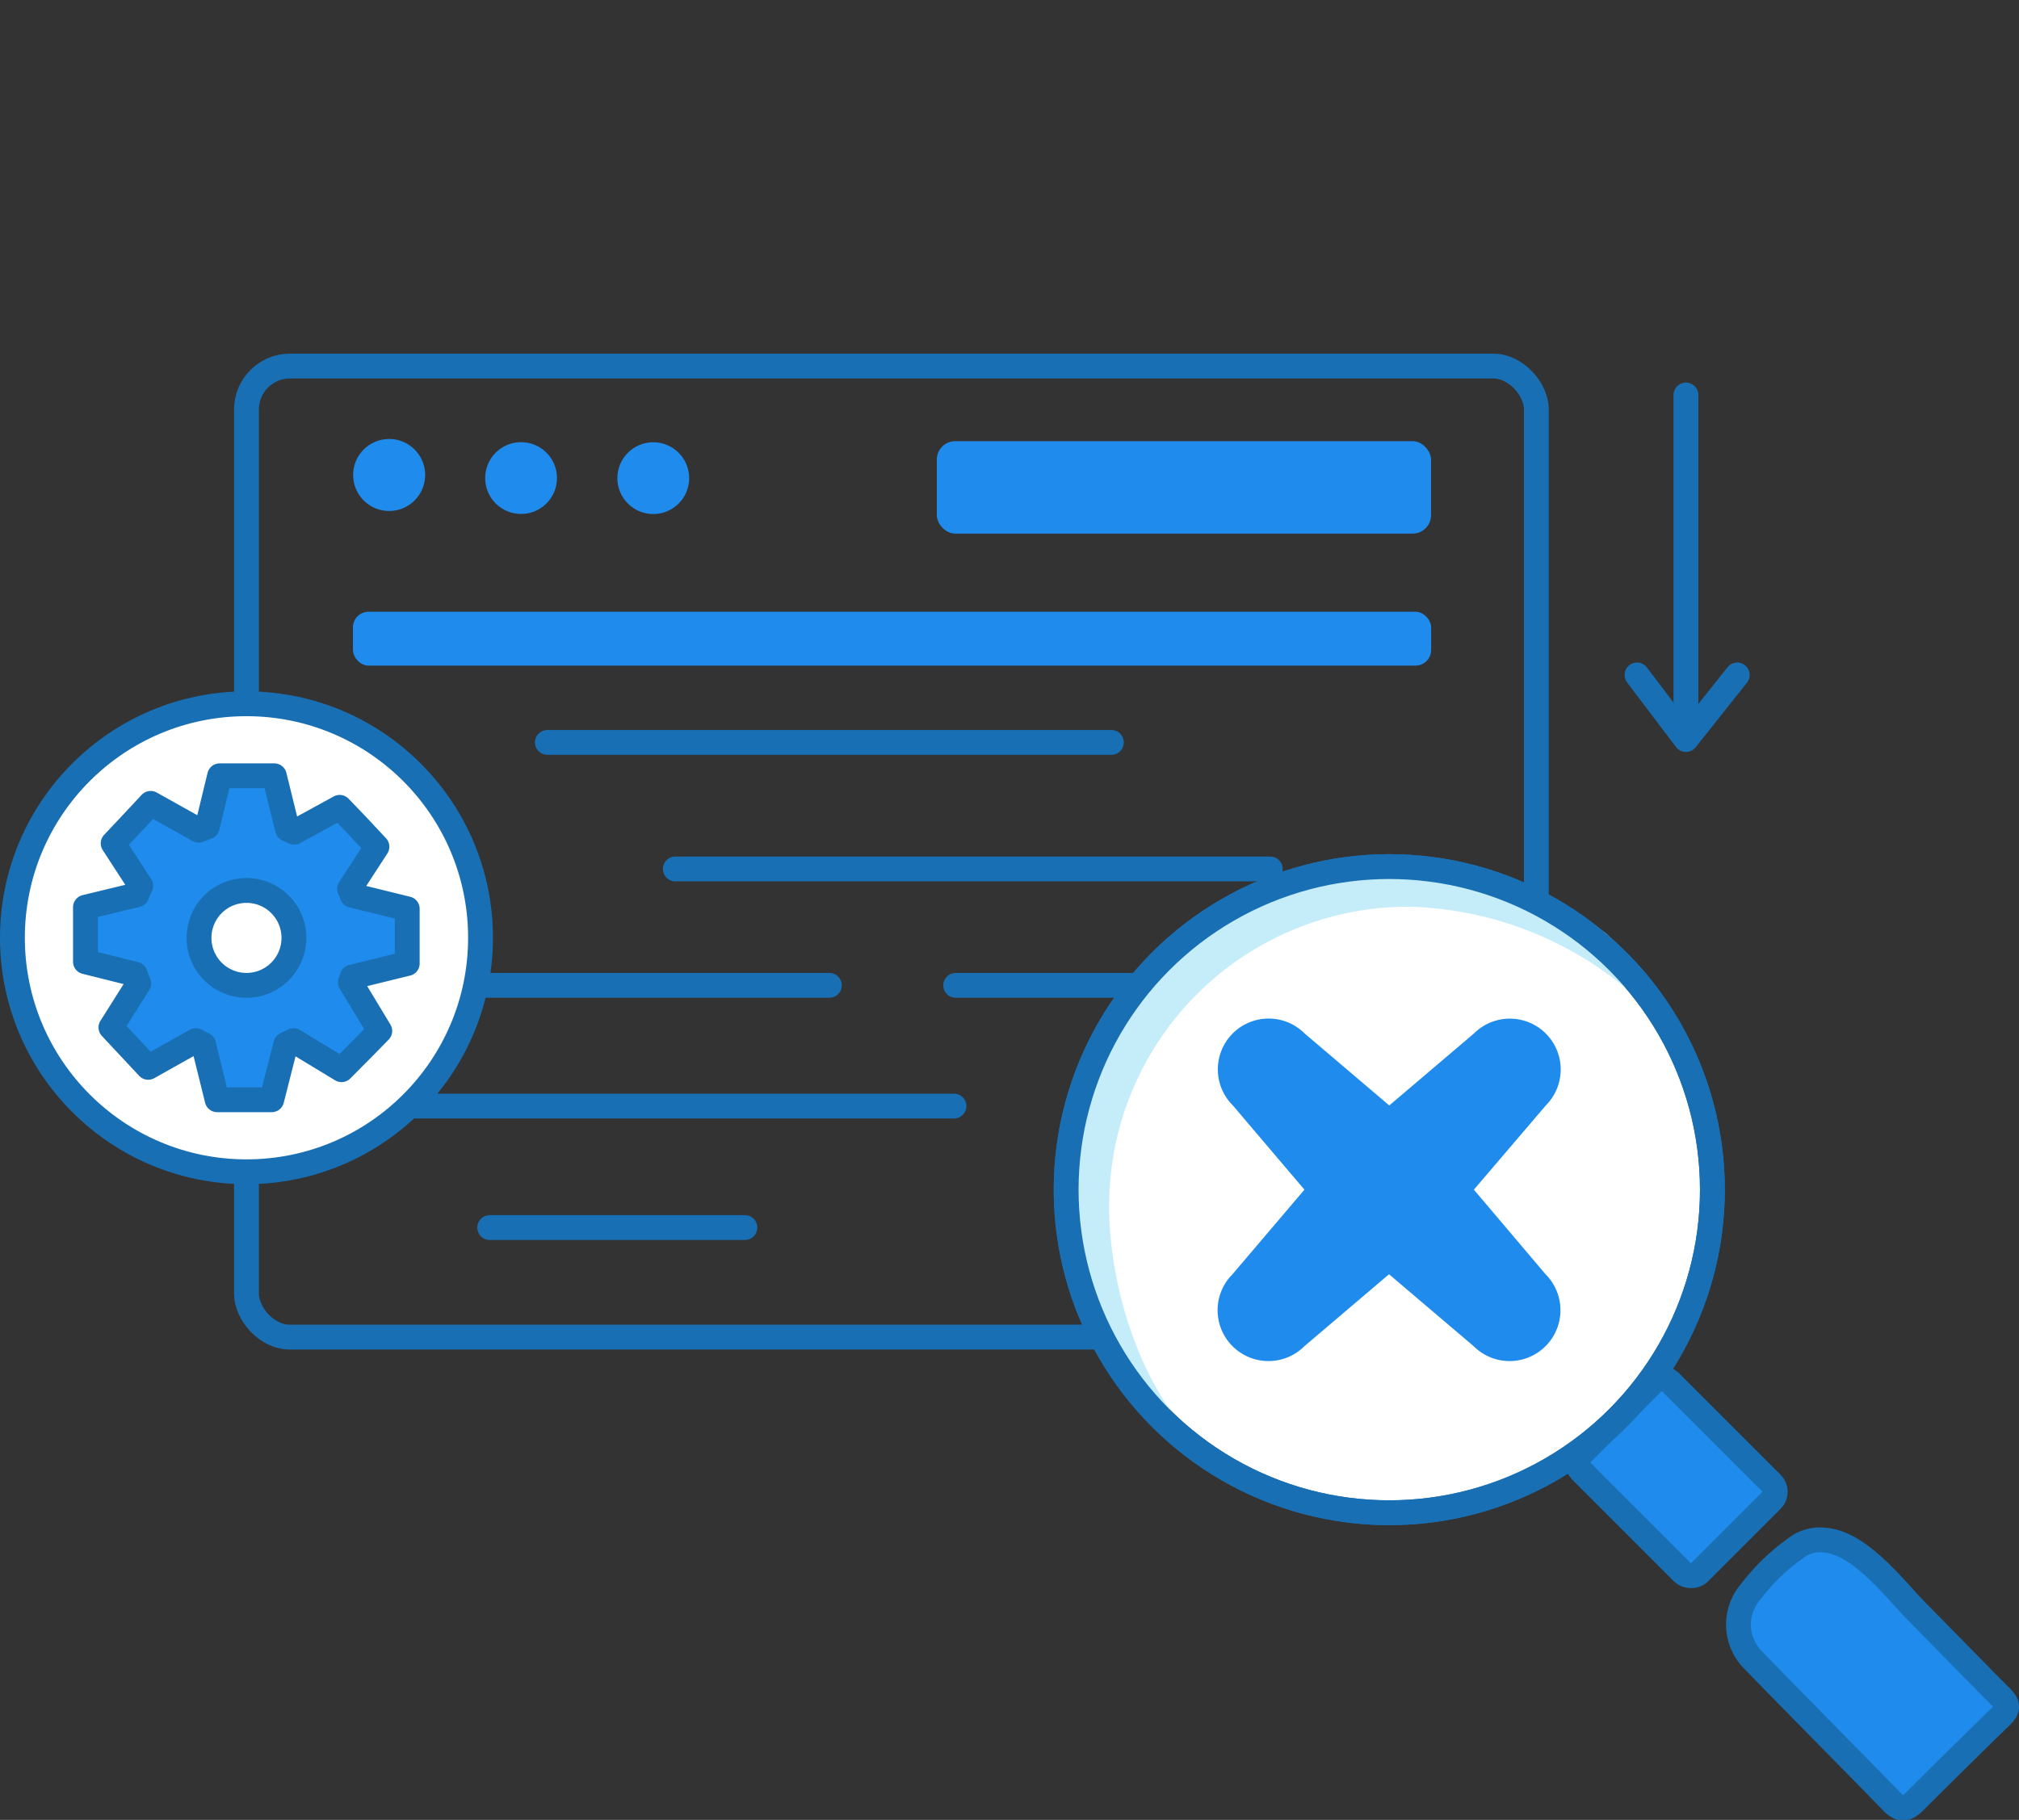 <svg id="Layer_1" data-name="Layer 1" xmlns="http://www.w3.org/2000/svg" viewBox="0 0 162.52 146.52"><rect x="0" y="0" width="162.52" height="146.52" fill="#333333" stroke="none"/><defs><style>.cls-1,.cls-5{fill:#fff;}.cls-1,.cls-2,.cls-4,.cls-5,.cls-7{stroke:#196fb3;stroke-width:2px;}.cls-1,.cls-2,.cls-4{stroke-linecap:round;stroke-linejoin:round;}.cls-2,.cls-7{fill:none;}.cls-3,.cls-4{fill:#1f8ced;}.cls-5,.cls-7{stroke-miterlimit:10;}.cls-6{fill:#c5edf9;}</style></defs><title>powerdms-lexipol-old-hard-search-fixed-height</title><line class="cls-1" x1="135.71" y1="31.8" x2="135.71" y2="58.9"/><polyline class="cls-2" points="131.77 54.34 135.71 59.54 139.84 54.34"/><rect class="cls-2" x="19.84" y="29.47" width="103.83" height="78.18" rx="3.5" ry="3.5"/><circle class="cls-3" cx="31.3" cy="38.5" r="2.89" transform="matrix(0.08, -1, 1, 0.08, -9.68, 66.46)"/><circle class="cls-3" cx="41.94" cy="38.5" r="2.89" transform="translate(0.07 77.06) rotate(-85.2)"/><circle class="cls-3" cx="52.58" cy="38.5" r="2.89" transform="translate(9.82 87.67) rotate(-85.2)"/><rect class="cls-3" x="75.41" y="35.52" width="39.78" height="7.44" rx="1.48" ry="1.48"/><rect class="cls-3" x="28.41" y="49.25" width="86.79" height="4.34" rx="1.26" ry="1.26"/><line class="cls-2" x1="44.06" y1="59.77" x2="89.46" y2="59.77"/><line class="cls-2" x1="39.42" y1="98.83" x2="59.96" y2="98.83"/><line class="cls-2" x1="54.36" y1="69.96" x2="102.25" y2="69.96"/><line class="cls-2" x1="30.42" y1="89.05" x2="76.79" y2="89.05"/><line class="cls-2" x1="30.42" y1="79.33" x2="66.76" y2="79.33"/><line class="cls-2" x1="76.93" y1="79.33" x2="105.13" y2="79.33"/><circle class="cls-1" cx="19.84" cy="75.5" r="18.84"/><path class="cls-4" d="M28.35,72.08c-.07-.17-.13-.35-.21-.52l2.2-3.39L29.06,66.8l-.44-.47L27.34,65l-3.65,2-.55-.25-1.06-4.29h-4.4l-1,4.12c-.23.08-.46.17-.69.26l-3.86-2.16-1.28,1.37-.44.47L9.11,67.9l2.22,3.42q-.17.35-.32.72l-4.13,1v4.39l4,1a7.85,7.85,0,0,0,.29.74L8.93,82.72l1.28,1.37.44.47,1.28,1.37,3.83-2.15.62.31,1.1,4.45h4.39L23,84.09l.63-.31,3.86,2.34,1.32-1.33.46-.46L30.57,83,28.2,79.08l.15-.42,4.43-1.09V73.17Zm-8.51,7.25a3.82,3.82,0,1,1,3.82-3.82A3.82,3.82,0,0,1,19.84,79.33Z"/><path class="cls-4" d="M146.93,124c2.88.26,5.7,4.08,7.4,5.78,2.26,2.29,4.5,4.6,6.77,6.88.56.56.57.94,0,1.49q-3.51,3.42-7,6.9c-.64.64-1.14.72-1.81,0-3.71-3.81-7.47-7.58-11.17-11.4a4.05,4.05,0,0,1-.19-5.51,16.69,16.69,0,0,1,4-3.76A3.24,3.24,0,0,1,146.93,124Z"/><rect class="cls-4" x="129.87" y="112.19" width="10.14" height="13.47" rx="0.93" ry="0.93" transform="translate(-44.57 130.25) rotate(-45)"/><circle class="cls-5" cx="111.83" cy="95.78" r="26.01"/><path class="cls-6" d="M94.86,115.49s-.11,1.85,1.09.18c-4.19-4.33-6.67-12.09-6.67-18.59A24.09,24.09,0,0,1,113.37,73a28.42,28.42,0,0,1,17.83,6.84c.82-.48.16-1.36,1-1.75l-2.9-2.92a27.1,27.1,0,0,0-35.84,40.33C94.34,115,94,116.08,94.86,115.49Z"/><path class="cls-3" d="M118.64,95.78,124.43,89a4.09,4.09,0,0,0-5.79-5.79L111.83,89,105,83.19A4.09,4.09,0,1,0,99.24,89L105,95.78l-5.79,6.81a4.09,4.09,0,1,0,5.79,5.79l6.81-5.79,6.81,5.79a4.09,4.09,0,0,0,5.79-5.79Z"/><circle class="cls-7" cx="111.83" cy="95.78" r="26.01"/></svg>